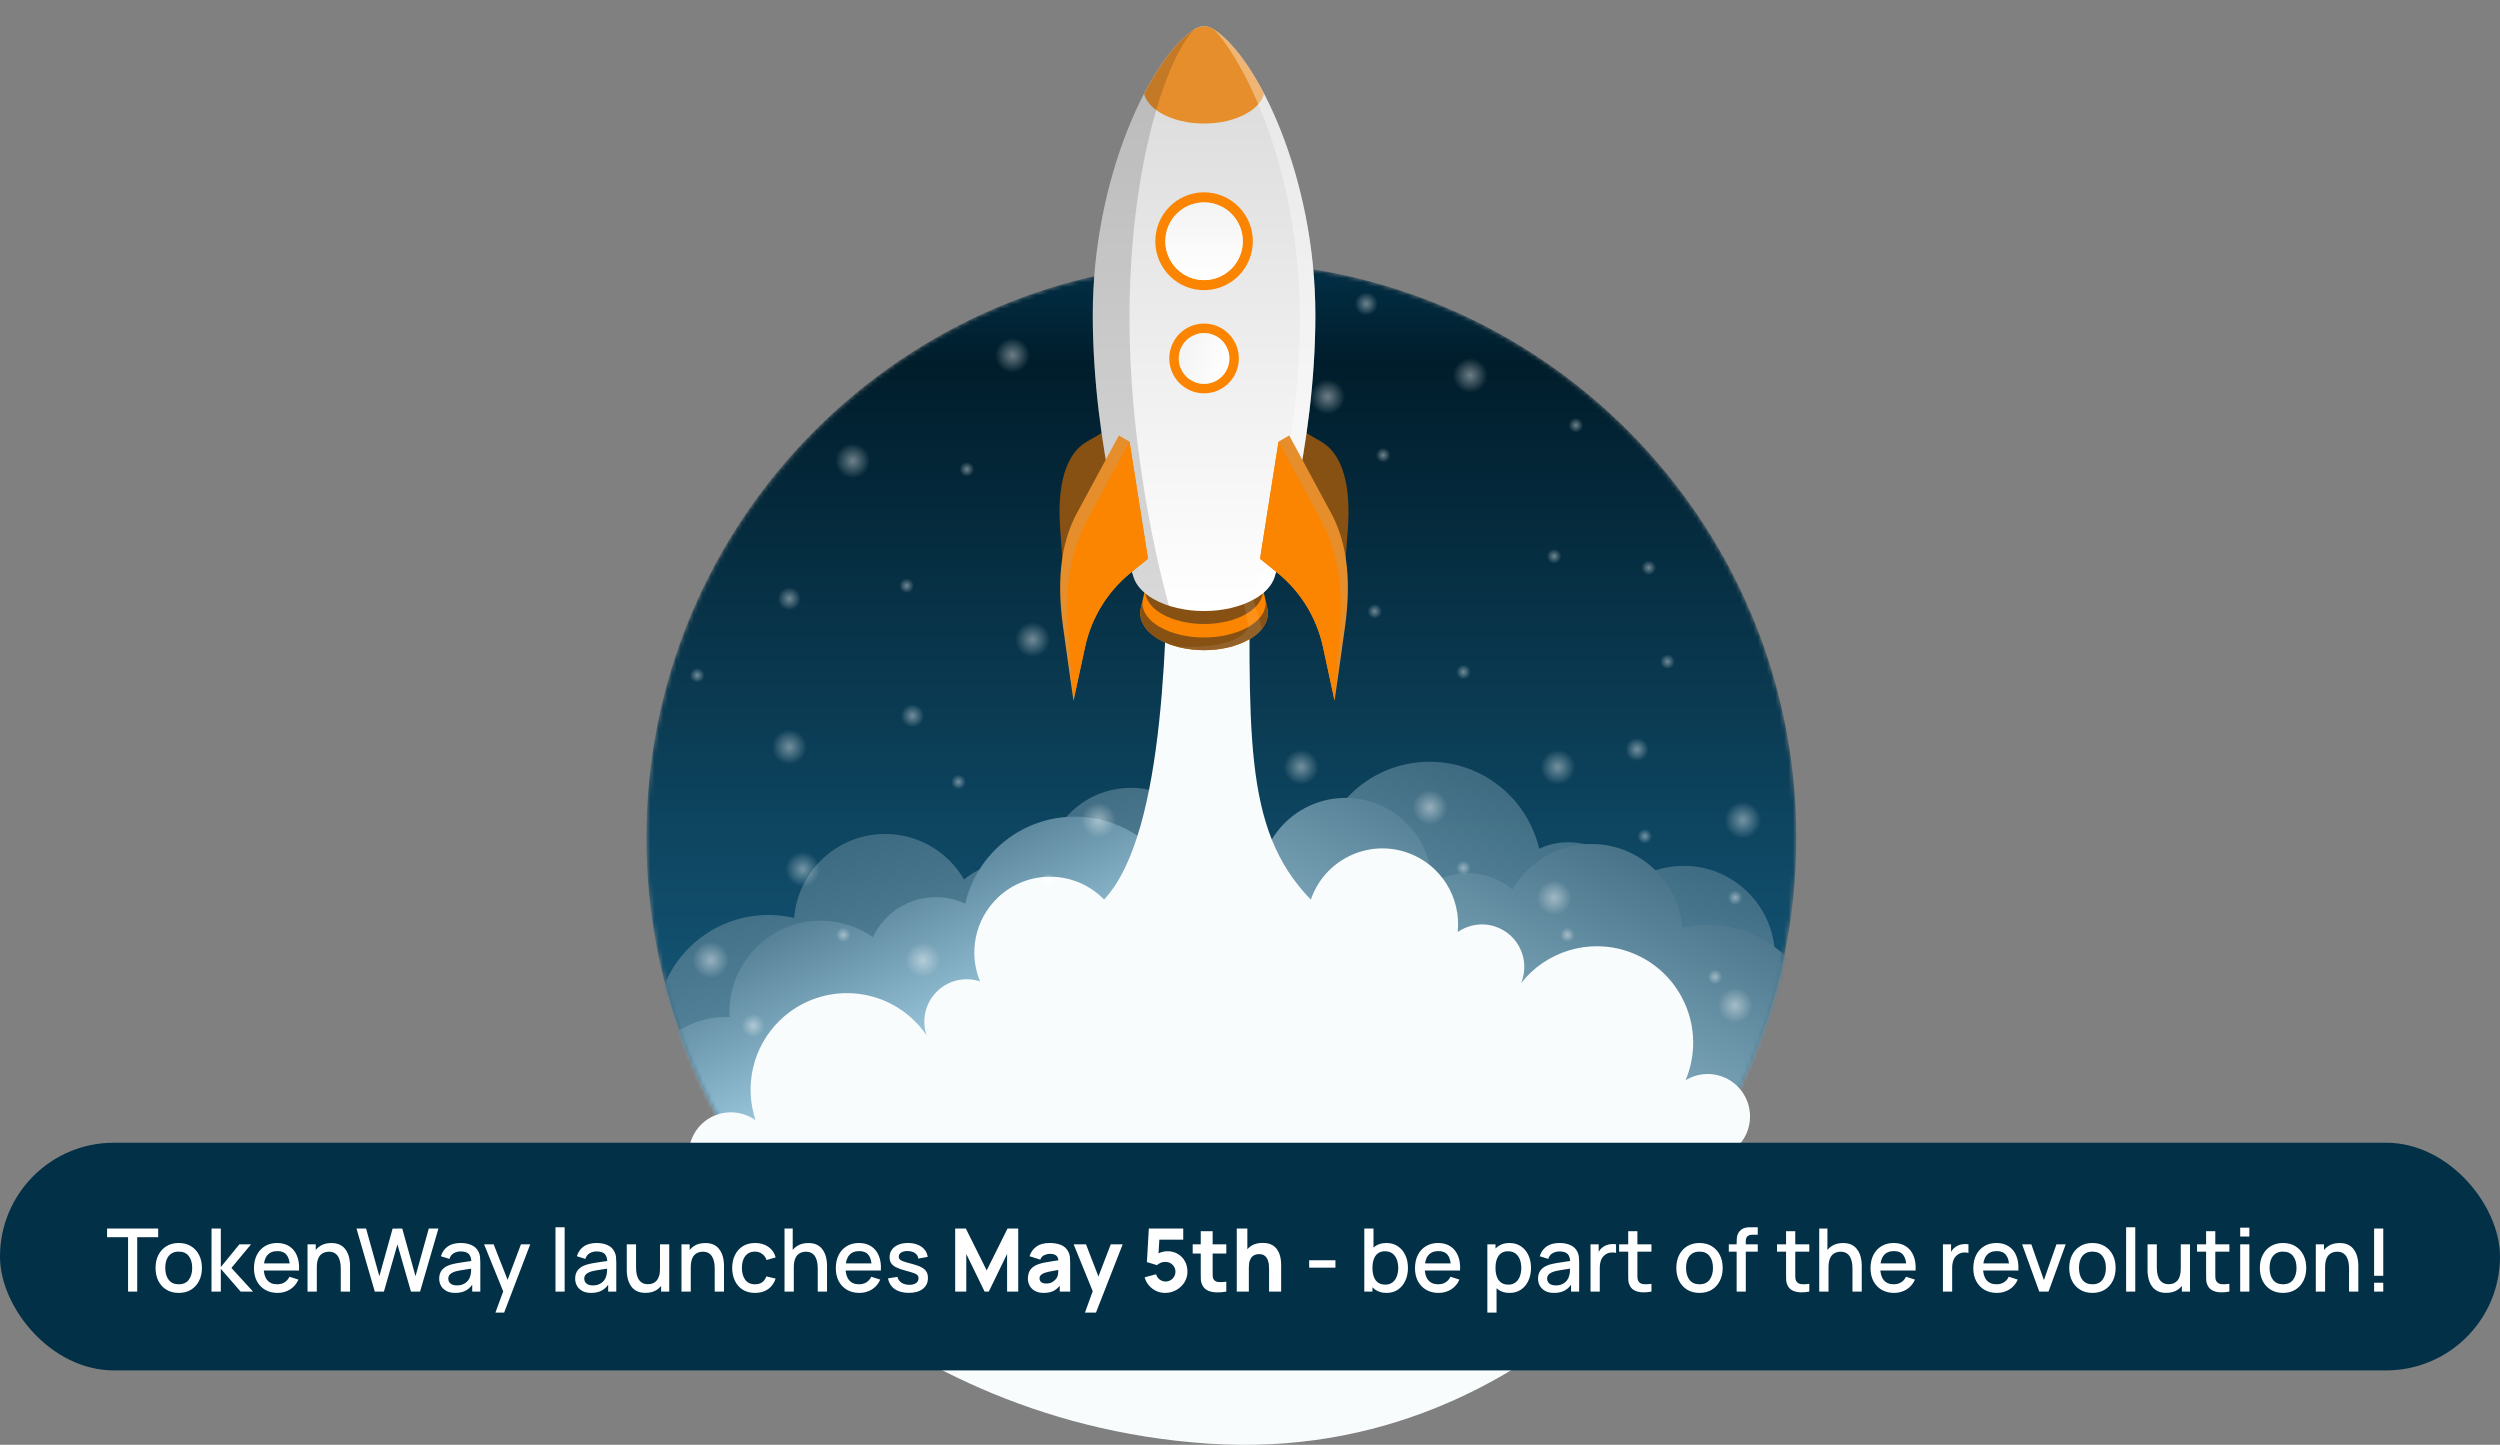 <svg width="571" height="330" viewBox="0 0 571 330" fill="none" xmlns="http://www.w3.org/2000/svg">
<rect x="0" y="0" width="571" height="330" fill="#808080" stroke="none"/>
<g clip-path="url(#clip0_51536_4)">
<mask id="mask0_51536_4" style="mask-type:luminance" maskUnits="userSpaceOnUse" x="147" y="59" width="264" height="264">
<path d="M278.958 322.85C351.485 322.85 410.28 263.976 410.28 191.352C410.28 118.728 351.485 59.854 278.958 59.854C206.43 59.854 147.635 118.728 147.635 191.352C147.635 263.976 206.43 322.85 278.958 322.85Z" fill="white"/>
</mask>
<g mask="url(#mask0_51536_4)">
<path d="M278.958 322.85C351.485 322.85 410.28 263.976 410.28 191.352C410.28 118.728 351.485 59.854 278.958 59.854C206.43 59.854 147.635 118.728 147.635 191.352C147.635 263.976 206.43 322.85 278.958 322.85Z" fill="url(#paint0_linear_51536_4)"/>
</g>
<mask id="mask1_51536_4" style="mask-type:luminance" maskUnits="userSpaceOnUse" x="147" y="59" width="264" height="264">
<path d="M278.958 322.85C351.485 322.85 410.28 263.976 410.28 191.352C410.28 118.728 351.485 59.854 278.958 59.854C206.43 59.854 147.635 118.728 147.635 191.352C147.635 263.976 206.43 322.85 278.958 322.85Z" fill="white"/>
</mask>
<g mask="url(#mask1_51536_4)">
<path opacity="0.79" d="M175.515 208.983C177.538 208.983 179.504 209.217 181.39 209.659C182.243 198.922 191.214 190.474 202.158 190.474C209.857 190.474 216.581 194.656 220.187 200.875C222.946 198.551 226.506 197.148 230.396 197.148C233.393 197.148 236.193 197.979 238.585 199.425C238.723 188.643 247.496 179.944 258.296 179.944C269.184 179.944 278.01 188.782 278.01 199.685C278.01 210.588 269.184 219.426 258.296 219.426C253.696 219.426 249.466 217.85 246.113 215.206C245.055 222.951 238.423 228.919 230.396 228.919C225.822 228.919 221.701 226.98 218.805 223.878C215.004 228.929 208.962 232.197 202.158 232.197C201.798 232.197 201.441 232.188 201.086 232.17C201.167 233.007 201.21 233.854 201.21 234.711C201.21 248.921 189.706 260.441 175.515 260.441C161.324 260.441 149.82 248.921 149.82 234.711C149.82 220.503 161.324 208.983 175.515 208.983Z" fill="url(#paint1_linear_51536_4)"/>
</g>
<mask id="mask2_51536_4" style="mask-type:luminance" maskUnits="userSpaceOnUse" x="147" y="59" width="264" height="264">
<path d="M278.958 322.85C351.485 322.85 410.28 263.976 410.28 191.352C410.28 118.728 351.485 59.854 278.958 59.854C206.43 59.854 147.635 118.728 147.635 191.352C147.635 263.976 206.43 322.85 278.958 322.85Z" fill="white"/>
</mask>
<g mask="url(#mask2_51536_4)">
<path opacity="0.79" d="M326.518 173.981C338.697 173.981 348.898 182.467 351.545 193.855C353.585 192.897 355.862 192.362 358.264 192.362C364.621 192.362 370.105 196.107 372.635 201.514C376.016 199.146 380.127 197.755 384.566 197.755C396.072 197.755 405.401 207.097 405.401 218.618C405.401 219.002 405.39 219.383 405.369 219.761C405.673 219.747 405.977 219.74 406.285 219.74C417.174 219.74 426 228.578 426 239.481C426 250.384 417.174 259.222 406.285 259.222C395.397 259.222 386.571 250.384 386.571 239.481C386.571 239.448 386.573 239.416 386.573 239.383C385.912 239.446 385.244 239.481 384.566 239.481C374.557 239.481 366.197 232.412 364.191 222.988C362.359 223.727 360.36 224.134 358.264 224.134C352.874 224.134 348.112 221.442 345.245 217.327C340.558 222.32 333.903 225.44 326.52 225.44C312.328 225.44 300.824 213.92 300.824 199.71C300.821 185.5 312.327 173.981 326.518 173.981Z" fill="url(#paint2_linear_51536_4)"/>
</g>
<mask id="mask3_51536_4" style="mask-type:luminance" maskUnits="userSpaceOnUse" x="147" y="59" width="264" height="264">
<path d="M278.958 322.85C351.485 322.85 410.28 263.976 410.28 191.352C410.28 118.728 351.485 59.854 278.958 59.854C206.43 59.854 147.635 118.728 147.635 191.352C147.635 263.976 206.43 322.85 278.958 322.85Z" fill="white"/>
</mask>
<g mask="url(#mask3_51536_4)">
<path d="M390.11 211.277C388.087 211.277 386.121 211.511 384.235 211.953C383.381 201.216 374.411 192.767 363.467 192.767C355.768 192.767 349.044 196.949 345.438 203.169C342.679 200.845 339.119 199.442 335.229 199.442C332.232 199.442 329.432 200.273 327.04 201.719C326.901 190.937 318.129 182.238 307.329 182.238C296.441 182.238 287.615 191.076 287.615 201.979C287.615 212.882 296.441 221.72 307.329 221.72C311.929 221.72 316.159 220.144 319.512 217.5C320.569 225.245 327.202 231.214 335.229 231.214C339.803 231.214 343.924 229.276 346.819 226.174C350.621 231.225 356.663 234.493 363.467 234.493C363.827 234.493 364.184 234.484 364.539 234.466C364.458 235.302 364.414 236.15 364.414 237.006C364.414 251.217 375.918 262.736 390.11 262.736C404.301 262.736 415.805 251.217 415.805 237.006C415.805 222.796 404.301 211.277 390.11 211.277Z" fill="url(#paint3_linear_51536_4)"/>
</g>
<mask id="mask4_51536_4" style="mask-type:luminance" maskUnits="userSpaceOnUse" x="147" y="59" width="264" height="264">
<path d="M278.958 322.85C351.485 322.85 410.28 263.976 410.28 191.352C410.28 118.728 351.485 59.854 278.958 59.854C206.43 59.854 147.635 118.728 147.635 191.352C147.635 263.976 206.43 322.85 278.958 322.85Z" fill="white"/>
</mask>
<g mask="url(#mask4_51536_4)">
<path d="M245.482 186.524C233.303 186.524 223.102 195.011 220.455 206.399C218.415 205.441 216.138 204.906 213.736 204.906C207.379 204.906 201.895 208.651 199.365 214.057C195.984 211.69 191.873 210.299 187.434 210.299C175.928 210.299 166.599 219.641 166.599 231.162C166.599 231.546 166.61 231.927 166.631 232.305C166.327 232.291 166.023 232.284 165.715 232.284C154.826 232.284 146 241.122 146 252.025C146 262.927 154.826 271.765 165.715 271.765C176.603 271.765 185.429 262.927 185.429 252.025C185.429 251.992 185.427 251.96 185.427 251.927C186.088 251.99 186.756 252.025 187.434 252.025C197.443 252.025 205.803 244.956 207.809 235.531C209.641 236.271 211.64 236.678 213.736 236.678C219.126 236.678 223.888 233.986 226.755 229.871C231.442 234.864 238.097 237.984 245.48 237.984C259.672 237.984 271.176 226.464 271.176 212.254C271.179 198.044 259.675 186.524 245.482 186.524Z" fill="url(#paint4_linear_51536_4)"/>
</g>
<path d="M394.279 263.705C396.505 262.614 398.316 260.673 399.185 258.141C400.921 253.076 398.226 247.561 393.168 245.823C390.337 244.851 387.363 245.268 384.992 246.712C385.184 246.252 385.364 245.783 385.528 245.305C389.472 233.797 383.351 221.267 371.859 217.32C362.763 214.195 353.027 217.383 347.408 224.555C347.486 224.367 347.561 224.176 347.628 223.981C349.364 218.916 346.67 213.401 341.611 211.663C338.579 210.62 335.384 211.174 332.938 212.876C333.761 205.035 329.118 197.38 321.355 194.713C312.327 191.612 302.497 196.426 299.4 205.466C283.485 189.199 285.425 166.661 285.493 120.206L266.935 119.005C266.33 141.146 266.663 190.281 252.074 205.553L252.261 205.535C245.635 198.655 234.695 198.455 227.824 205.09C222.566 210.168 221.215 217.778 223.843 224.154C220.538 223.061 216.754 223.792 214.076 226.38C211.29 229.068 210.464 233.025 211.625 236.467C210.935 235.456 210.154 234.487 209.275 233.575C200.841 224.816 186.913 224.564 178.168 233.009C171.857 239.102 169.968 248.061 172.574 255.867C168.85 253.191 163.635 253.471 160.216 256.771C158.291 258.63 157.301 261.229 157.256 263.71C157.256 263.71 197.04 324.412 275.955 329.722C354.866 335.029 394.279 263.705 394.279 263.705Z" fill="#F9FCFD"/>
<path d="M162.311 224.125C164.995 224.125 167.171 221.946 167.171 219.258C167.171 216.57 164.995 214.391 162.311 214.391C159.626 214.391 157.45 216.57 157.45 219.258C157.45 221.946 159.626 224.125 162.311 224.125Z" fill="url(#paint5_radial_51536_4)"/>
<path d="M297.172 179.807C299.708 179.807 301.764 177.748 301.764 175.209C301.764 172.669 299.708 170.61 297.172 170.61C294.636 170.61 292.58 172.669 292.58 175.209C292.58 177.748 294.636 179.807 297.172 179.807Z" fill="url(#paint6_radial_51536_4)"/>
<path d="M231.241 85.742C233.777 85.742 235.833 83.684 235.833 81.144C235.833 78.604 233.777 76.546 231.241 76.546C228.704 76.546 226.648 78.604 226.648 81.144C226.648 83.684 228.704 85.742 231.241 85.742Z" fill="url(#paint7_radial_51536_4)"/>
<path d="M354.96 209.625C357.496 209.625 359.552 207.566 359.552 205.026C359.552 202.487 357.496 200.428 354.96 200.428C352.423 200.428 350.367 202.487 350.367 205.026C350.367 207.566 352.423 209.625 354.96 209.625Z" fill="url(#paint8_radial_51536_4)"/>
<path d="M250.93 191.907C253.466 191.907 255.522 189.848 255.522 187.309C255.522 184.769 253.466 182.71 250.93 182.71C248.394 182.71 246.338 184.769 246.338 187.309C246.338 189.848 248.394 191.907 250.93 191.907Z" fill="url(#paint9_radial_51536_4)"/>
<path d="M312.06 72.459C313.746 72.459 315.113 71.091 315.113 69.403C315.113 67.714 313.746 66.346 312.06 66.346C310.374 66.346 309.008 67.714 309.008 69.403C309.008 71.091 310.374 72.459 312.06 72.459Z" fill="url(#paint10_radial_51536_4)"/>
<path d="M207.08 131.853C206.015 131.853 205.153 132.717 205.153 133.783C205.153 134.849 206.015 135.712 207.08 135.712C208.144 135.712 209.007 134.849 209.007 133.783C209.008 132.717 208.146 131.853 207.08 131.853Z" fill="url(#paint11_radial_51536_4)"/>
<path d="M253.995 79.213C252.931 79.213 252.068 80.076 252.068 81.142C252.068 82.208 252.931 83.072 253.995 83.072C255.059 83.072 255.922 82.208 255.922 81.142C255.924 80.078 255.061 79.213 253.995 79.213Z" fill="url(#paint12_radial_51536_4)"/>
<path d="M376.57 127.751C375.506 127.751 374.643 128.614 374.643 129.68C374.643 130.746 375.506 131.61 376.57 131.61C377.635 131.61 378.497 130.746 378.497 129.68C378.497 128.614 377.635 127.751 376.57 127.751Z" fill="url(#paint13_radial_51536_4)"/>
<path d="M159.256 152.321C158.192 152.321 157.329 153.185 157.329 154.25C157.329 155.316 158.192 156.18 159.256 156.18C160.321 156.18 161.183 155.316 161.183 154.25C161.185 153.186 160.321 152.321 159.256 152.321Z" fill="url(#paint14_radial_51536_4)"/>
<path d="M315.914 102.019C314.85 102.019 313.987 102.883 313.987 103.949C313.987 105.014 314.85 105.878 315.914 105.878C316.978 105.878 317.841 105.014 317.841 103.949C317.843 102.883 316.978 102.019 315.914 102.019Z" fill="url(#paint15_radial_51536_4)"/>
<path d="M334.251 155.419C335.315 155.419 336.178 154.555 336.178 153.489C336.178 152.424 335.315 151.56 334.251 151.56C333.187 151.56 332.324 152.424 332.324 153.489C332.324 154.555 333.187 155.419 334.251 155.419Z" fill="url(#paint16_radial_51536_4)"/>
<path d="M391.714 225.049C392.778 225.049 393.641 224.185 393.641 223.119C393.641 222.053 392.778 221.19 391.714 221.19C390.65 221.19 389.787 222.053 389.787 223.119C389.787 224.185 390.65 225.049 391.714 225.049Z" fill="url(#paint17_radial_51536_4)"/>
<path d="M354.96 125.129C353.895 125.129 353.033 125.992 353.033 127.058C353.033 128.124 353.895 128.988 354.96 128.988C356.024 128.988 356.886 128.124 356.886 127.058C356.886 125.992 356.024 125.129 354.96 125.129Z" fill="url(#paint18_radial_51536_4)"/>
<path d="M380.855 153.053C381.919 153.053 382.782 152.189 382.782 151.123C382.782 150.058 381.919 149.194 380.855 149.194C379.791 149.194 378.928 150.058 378.928 151.123C378.928 152.189 379.791 153.053 380.855 153.053Z" fill="url(#paint19_radial_51536_4)"/>
<path d="M395.851 191.648C398.244 192.867 401.171 191.913 402.388 189.516C403.606 187.12 402.653 184.189 400.26 182.97C397.866 181.751 394.94 182.705 393.722 185.102C392.505 187.498 393.459 190.429 395.851 191.648Z" fill="url(#paint20_radial_51536_4)"/>
<path d="M355.788 179.807C358.324 179.807 360.38 177.748 360.38 175.209C360.38 172.669 358.324 170.61 355.788 170.61C353.252 170.61 351.196 172.669 351.196 175.209C351.196 177.748 353.252 179.807 355.788 179.807Z" fill="url(#paint21_radial_51536_4)"/>
<path d="M210.784 223.857C213.32 223.857 215.376 221.798 215.376 219.258C215.376 216.719 213.32 214.66 210.784 214.66C208.248 214.66 206.192 216.719 206.192 219.258C206.192 221.798 208.248 223.857 210.784 223.857Z" fill="url(#paint22_radial_51536_4)"/>
<path d="M207.027 166.203C208.529 166.967 210.368 166.369 211.132 164.865C211.895 163.361 211.297 161.52 209.795 160.755C208.293 159.99 206.455 160.589 205.691 162.093C204.926 163.597 205.524 165.436 207.027 166.203Z" fill="url(#paint23_radial_51536_4)"/>
<path d="M357.124 215.244C358.073 215.727 359.233 215.349 359.716 214.398C360.198 213.448 359.82 212.287 358.871 211.803C357.922 211.32 356.762 211.699 356.28 212.649C355.799 213.599 356.177 214.761 357.124 215.244Z" fill="url(#paint24_radial_51536_4)"/>
<path d="M183.335 203.149C185.871 203.149 187.927 201.09 187.927 198.551C187.927 196.011 185.871 193.952 183.335 193.952C180.798 193.952 178.742 196.011 178.742 198.551C178.742 201.09 180.798 203.149 183.335 203.149Z" fill="url(#paint25_radial_51536_4)"/>
<path d="M396.307 234.247C398.843 234.247 400.899 232.189 400.899 229.649C400.899 227.109 398.843 225.051 396.307 225.051C393.77 225.051 391.714 227.109 391.714 229.649C391.714 232.189 393.77 234.247 396.307 234.247Z" fill="url(#paint26_radial_51536_4)"/>
<path d="M178.198 174.709C180.459 175.861 183.225 174.96 184.374 172.695C185.525 170.432 184.624 167.662 182.362 166.511C180.102 165.359 177.336 166.261 176.187 168.525C175.038 170.789 175.938 173.557 178.198 174.709Z" fill="url(#paint27_radial_51536_4)"/>
<path d="M178.897 139.478C180.399 140.242 182.238 139.644 183.001 138.14C183.765 136.636 183.167 134.794 181.665 134.03C180.163 133.265 178.325 133.864 177.561 135.368C176.796 136.872 177.395 138.713 178.897 139.478Z" fill="url(#paint28_radial_51536_4)"/>
<path d="M191.738 215.244C192.687 215.727 193.847 215.349 194.329 214.398C194.812 213.448 194.434 212.287 193.485 211.803C192.535 211.32 191.376 211.699 190.893 212.649C190.41 213.599 190.789 214.761 191.738 215.244Z" fill="url(#paint29_radial_51536_4)"/>
<path d="M359.053 98.842C360.002 99.325 361.162 98.946 361.644 97.996C362.127 97.046 361.749 95.884 360.8 95.401C359.851 94.918 358.691 95.296 358.208 96.247C357.726 97.197 358.104 98.358 359.053 98.842Z" fill="url(#paint30_radial_51536_4)"/>
<path d="M395.433 206.747C396.382 207.23 397.542 206.851 398.025 205.901C398.507 204.951 398.129 203.789 397.18 203.306C396.231 202.823 395.071 203.201 394.589 204.152C394.106 205.102 394.484 206.264 395.433 206.747Z" fill="url(#paint31_radial_51536_4)"/>
<path d="M375.668 192.941C376.732 192.941 377.595 192.077 377.595 191.011C377.595 189.945 376.732 189.082 375.668 189.082C374.604 189.082 373.741 189.945 373.741 191.011C373.741 192.077 374.604 192.941 375.668 192.941Z" fill="url(#paint32_radial_51536_4)"/>
<path d="M373.896 168.107C372.201 168.107 370.827 169.483 370.827 171.18C370.827 172.877 372.201 174.253 373.896 174.253C375.591 174.253 376.965 172.877 376.965 171.18C376.965 169.483 375.591 168.107 373.896 168.107Z" fill="url(#paint33_radial_51536_4)"/>
<path d="M313.987 141.569C315.051 141.569 315.914 140.706 315.914 139.64C315.914 138.574 315.051 137.71 313.987 137.71C312.923 137.71 312.06 138.574 312.06 139.64C312.06 140.706 312.923 141.569 313.987 141.569Z" fill="url(#paint34_radial_51536_4)"/>
<path d="M334.251 196.315C333.187 196.315 332.324 197.178 332.324 198.244C332.324 199.31 333.187 200.174 334.251 200.174C335.315 200.174 336.178 199.31 336.178 198.244C336.178 197.178 335.315 196.315 334.251 196.315Z" fill="url(#paint35_radial_51536_4)"/>
<path d="M220.84 109.121C221.905 109.121 222.767 108.257 222.767 107.191C222.767 106.125 221.905 105.261 220.84 105.261C219.776 105.261 218.913 106.125 218.913 107.191C218.913 108.257 219.776 109.121 220.84 109.121Z" fill="url(#paint36_radial_51536_4)"/>
<path d="M303.225 95.246C305.761 95.246 307.817 93.187 307.817 90.647C307.817 88.108 305.761 86.049 303.225 86.049C300.689 86.049 298.632 88.108 298.632 90.647C298.632 93.187 300.689 95.246 303.225 95.246Z" fill="url(#paint37_radial_51536_4)"/>
<path d="M339.227 82.686C337.541 80.789 334.638 80.619 332.742 82.307C330.847 83.995 330.678 86.902 332.363 88.801C334.049 90.698 336.952 90.867 338.849 89.18C340.743 87.49 340.912 84.583 339.227 82.686Z" fill="url(#paint38_radial_51536_4)"/>
<path d="M239.31 203.1C240.375 203.1 241.237 202.237 241.237 201.171C241.237 200.105 240.375 199.241 239.31 199.241C238.246 199.241 237.384 200.105 237.384 201.171C237.384 202.237 238.246 203.1 239.31 203.1Z" fill="url(#paint39_radial_51536_4)"/>
<path d="M218.913 176.669C217.849 176.669 216.986 177.533 216.986 178.599C216.986 179.665 217.849 180.528 218.913 180.528C219.978 180.528 220.84 179.665 220.84 178.599C220.84 177.533 219.978 176.669 218.913 176.669Z" fill="url(#paint40_radial_51536_4)"/>
<path d="M239.265 143.018C237.58 141.12 234.677 140.951 232.78 142.639C230.886 144.327 230.717 147.234 232.402 149.133C234.088 151.03 236.991 151.199 238.887 149.511C240.782 147.822 240.951 144.915 239.265 143.018Z" fill="url(#paint41_radial_51536_4)"/>
<path d="M326.608 189.008C329.144 189.008 331.2 186.949 331.2 184.409C331.2 181.869 329.144 179.811 326.608 179.811C324.072 179.811 322.015 181.869 322.015 184.409C322.015 186.949 324.072 189.008 326.608 189.008Z" fill="url(#paint42_radial_51536_4)"/>
<path d="M174.845 233.099C174.211 231.535 172.43 230.781 170.869 231.418C169.307 232.053 168.555 233.836 169.19 235.4C169.824 236.963 171.605 237.717 173.167 237.08C174.728 236.446 175.479 234.662 174.845 233.099Z" fill="url(#paint43_radial_51536_4)"/>
<path d="M199.012 103.521C198.057 101.168 195.377 100.036 193.027 100.991C190.677 101.947 189.546 104.63 190.5 106.984C191.455 109.337 194.135 110.47 196.485 109.514C198.835 108.556 199.966 105.875 199.012 103.521Z" fill="url(#paint44_radial_51536_4)"/>
</g>
<g clip-path="url(#clip1_51536_4)">
<path d="M289.587 124.798L292.016 95.227L301.806 100.901C306.51 103.627 308.616 110.604 307.844 120.907L306.6 137.472L303.961 128.298C302.524 123.303 298.856 121.58 293.572 123.417L289.587 124.798Z" fill="#875113"/>
<path d="M260.413 124.798L257.984 95.227L248.194 100.901C243.49 103.627 241.384 110.604 242.156 120.907L243.4 137.472L246.039 128.298C247.476 123.303 251.144 121.58 256.428 123.417L260.413 124.798Z" fill="#875113"/>
<path d="M289.485 139.106H289.497L287.66 130.958H262.364L260.527 139.106H260.539C260.06 141.573 261.443 144.137 264.704 146.028C270.395 149.325 279.623 149.325 285.32 146.028C288.581 144.137 289.964 141.567 289.485 139.106Z" fill="#FB8500"/>
<path d="M275.009 139.346C282.055 139.346 287.767 136.037 287.767 131.955C287.767 127.873 282.055 124.564 275.009 124.564C267.963 124.564 262.251 127.873 262.251 131.955C262.251 136.037 267.963 139.346 275.009 139.346Z" fill="#E58E2B"/>
<path d="M260.533 139.106C260.054 141.573 261.437 144.137 264.698 146.028C270.389 149.325 279.617 149.325 285.314 146.028C288.581 144.137 289.964 141.573 289.479 139.106L288.964 136.776C289.473 139.01 288.21 141.405 285.17 143.164C279.557 146.419 270.455 146.419 264.836 143.164C261.808 141.411 260.545 139.022 261.036 136.8L260.533 139.106Z" fill="#875113"/>
<path d="M261.682 133.978C261.179 136.17 262.4 138.499 265.35 140.204C270.688 143.297 279.336 143.297 284.668 140.204C287.6 138.505 288.827 136.194 288.342 134.008L287.654 130.952C288.174 133.162 286.965 135.479 284.033 137.178C279.048 140.066 270.97 140.066 265.985 137.178C263.053 135.479 261.844 133.162 262.364 130.952L261.682 133.978Z" fill="#875113"/>
<path opacity="0.1" d="M284.458 130.958H282.543C283.177 133.708 284.853 141.075 285.068 142.756C285.338 144.828 280.76 148.322 268.72 147.668C274.141 149.169 280.826 148.628 285.314 146.028C286.576 145.296 287.552 144.461 288.258 143.573L284.458 130.958Z" fill="white"/>
<path d="M275.009 139.346C282.055 139.346 287.767 136.037 287.767 131.955C287.767 127.873 282.055 124.564 275.009 124.564C267.963 124.564 262.251 127.873 262.251 131.955C262.251 136.037 267.963 139.346 275.009 139.346Z" fill="#E58E2B"/>
<path d="M300.43 71.931C300.43 40.344 287.127 13.049 277.241 6.726C277.157 6.666 277.068 6.606 276.978 6.552C276.96 6.54 276.948 6.528 276.93 6.522H276.924C276.355 6.192 275.709 6 275.009 6C274.315 6 273.663 6.192 273.1 6.516H273.094C273.076 6.528 273.064 6.54 273.046 6.546C272.956 6.6 272.867 6.66 272.783 6.721C262.891 13.043 249.588 40.344 249.588 71.931C249.588 102.324 258.08 129.265 258.887 131.769C258.905 131.835 258.929 131.895 258.947 131.961C259.564 133.726 261.054 135.413 263.418 136.782C269.815 140.487 280.191 140.487 286.588 136.782C289.036 135.365 290.544 133.606 291.119 131.769C291.938 129.259 300.43 102.318 300.43 71.931Z" fill="url(#paint45_linear_51536_4)"/>
<path d="M284.47 14.316C282.017 10.791 279.533 8.185 277.235 6.721C277.151 6.66 277.062 6.606 276.972 6.546C276.954 6.54 276.936 6.528 276.924 6.516H276.918C276.355 6.192 275.703 6 275.009 6C274.309 6 273.657 6.192 273.094 6.516H273.088C273.076 6.528 273.058 6.54 273.04 6.546C272.95 6.606 272.867 6.66 272.777 6.721C270.479 8.192 267.995 10.791 265.536 14.322C264.1 16.381 262.676 18.759 261.299 21.407C261.73 23.04 263.029 24.607 265.201 25.862C270.617 29.002 279.395 29.002 284.811 25.862C286.977 24.607 288.282 23.04 288.713 21.407C287.336 18.753 285.906 16.375 284.47 14.316Z" fill="#E58E2B"/>
<path opacity="0.15" d="M249.588 71.931C249.588 102.324 258.08 129.265 258.887 131.769C258.905 131.835 258.929 131.895 258.947 131.961C259.564 133.726 261.054 135.413 263.418 136.782C264.501 137.412 265.71 137.923 266.984 138.337C262.843 123.393 257.978 98.019 257.978 72.7C257.978 37.702 266.565 12.905 272.777 6.726C262.891 13.043 249.588 40.344 249.588 71.931Z" fill="black"/>
<path opacity="0.35" d="M300.43 71.931C300.43 102.324 291.938 129.265 291.131 131.769C291.113 131.835 291.089 131.895 291.071 131.961C290.454 133.726 288.964 135.413 286.6 136.782C291.4 119.172 296.881 98.025 296.881 72.706C296.881 37.708 283.453 12.911 277.241 6.733C287.127 13.043 300.43 40.344 300.43 71.931Z" fill="white"/>
<path d="M303.643 116.47L294.452 99.454L292.022 100.865L287.797 127.62L291.789 130.856C297.073 135.143 300.735 141.111 302.177 147.776L304.816 160.012C304.816 160.012 305.977 152.237 307.246 142.822C308.377 134.374 308.347 124.642 303.643 116.47Z" fill="#E58E2B"/>
<path d="M287.791 127.614L292.016 100.859L301.208 117.875C305.912 126.047 306.821 135.467 306.049 144.87L304.804 159.994L302.165 147.758C300.729 141.093 297.061 135.125 291.777 130.838L287.791 127.614Z" fill="#FB8500"/>
<path d="M246.357 116.47L255.548 99.454L257.978 100.865L262.203 127.62L258.211 130.856C252.927 135.143 249.265 141.111 247.823 147.776L245.184 160.012C245.184 160.012 244.023 152.237 242.754 142.822C241.623 134.374 241.659 124.642 246.357 116.47Z" fill="#E58E2B"/>
<path d="M262.209 127.614L257.984 100.859L248.792 117.875C244.089 126.047 243.179 135.467 243.951 144.87L245.196 159.994L247.835 147.758C249.271 141.093 252.939 135.125 258.223 130.838L262.209 127.614Z" fill="#FB8500"/>
<path d="M286.109 56.018C286.617 49.868 282.059 44.47 275.929 43.961C269.8 43.452 264.419 48.025 263.912 54.175C263.404 60.325 267.962 65.723 274.092 66.232C280.221 66.741 285.602 62.168 286.109 56.018Z" fill="#FB8500"/>
<path d="M275.009 63.976C279.897 63.976 283.86 60 283.86 55.096C283.86 50.191 279.897 46.216 275.009 46.216C270.121 46.216 266.158 50.191 266.158 55.096C266.158 60 270.121 63.976 275.009 63.976Z" fill="url(#paint46_linear_51536_4)"/>
<path opacity="0.7" d="M275.009 63.976C279.897 63.976 283.86 60 283.86 55.096C283.86 50.191 279.897 46.216 275.009 46.216C270.121 46.216 266.158 50.191 266.158 55.096C266.158 60 270.121 63.976 275.009 63.976Z" fill="white"/>
<path d="M282.95 81.868C282.95 86.269 279.395 89.836 275.009 89.836C270.623 89.836 267.068 86.269 267.068 81.868C267.068 77.467 270.623 73.901 275.009 73.901C279.395 73.901 282.95 77.467 282.95 81.868Z" fill="#FB8500"/>
<path d="M280.628 83.205C281.36 80.091 279.438 76.97 276.335 76.234C273.231 75.499 270.12 77.428 269.388 80.542C268.655 83.656 270.577 86.777 273.68 87.512C276.784 88.247 279.895 86.319 280.628 83.205Z" fill="url(#paint47_linear_51536_4)"/>
<path opacity="0.7" d="M280.628 83.205C281.36 80.091 279.438 76.97 276.335 76.234C273.231 75.499 270.12 77.428 269.388 80.542C268.655 83.656 270.577 86.777 273.68 87.512C276.784 88.247 279.895 86.319 280.628 83.205Z" fill="white"/>
</g>
<rect y="261" width="571" height="52" rx="26" fill="#023047"/>
<path d="M29.25 295V282.57H24.46V280.6H36.13V282.57H31.34V295H29.25ZM40.819 295.3C39.739 295.3 38.802 295.057 38.008 294.57C37.215 294.083 36.602 293.413 36.169 292.56C35.742 291.7 35.529 290.71 35.529 289.59C35.529 288.463 35.748 287.473 36.188 286.62C36.629 285.76 37.245 285.093 38.038 284.62C38.832 284.14 39.758 283.9 40.819 283.9C41.898 283.9 42.835 284.143 43.629 284.63C44.422 285.117 45.035 285.787 45.468 286.64C45.902 287.493 46.118 288.477 46.118 289.59C46.118 290.717 45.898 291.71 45.459 292.57C45.025 293.423 44.412 294.093 43.618 294.58C42.825 295.06 41.892 295.3 40.819 295.3ZM40.819 293.33C41.852 293.33 42.622 292.983 43.129 292.29C43.642 291.59 43.898 290.69 43.898 289.59C43.898 288.463 43.639 287.563 43.118 286.89C42.605 286.21 41.839 285.87 40.819 285.87C40.118 285.87 39.542 286.03 39.089 286.35C38.635 286.663 38.298 287.1 38.078 287.66C37.858 288.213 37.748 288.857 37.748 289.59C37.748 290.723 38.008 291.63 38.529 292.31C39.048 292.99 39.812 293.33 40.819 293.33ZM48.306 295L48.316 280.6H50.436V289.4L54.676 284.2H57.336L52.856 289.6L57.796 295H54.956L50.436 289.8V295H48.306ZM63.399 295.3C62.326 295.3 61.382 295.067 60.569 294.6C59.762 294.127 59.132 293.47 58.679 292.63C58.232 291.783 58.009 290.803 58.009 289.69C58.009 288.51 58.229 287.487 58.669 286.62C59.116 285.753 59.736 285.083 60.529 284.61C61.322 284.137 62.246 283.9 63.299 283.9C64.399 283.9 65.336 284.157 66.109 284.67C66.882 285.177 67.459 285.9 67.839 286.84C68.226 287.78 68.379 288.897 68.299 290.19H66.209V289.43C66.196 288.177 65.956 287.25 65.489 286.65C65.029 286.05 64.326 285.75 63.379 285.75C62.332 285.75 61.546 286.08 61.019 286.74C60.492 287.4 60.229 288.353 60.229 289.6C60.229 290.787 60.492 291.707 61.019 292.36C61.546 293.007 62.306 293.33 63.299 293.33C63.952 293.33 64.516 293.183 64.989 292.89C65.469 292.59 65.842 292.163 66.109 291.61L68.159 292.26C67.739 293.227 67.102 293.977 66.249 294.51C65.396 295.037 64.446 295.3 63.399 295.3ZM59.549 290.19V288.56H67.259V290.19H59.549ZM77.83 295V289.69C77.83 289.27 77.793 288.84 77.72 288.4C77.653 287.953 77.52 287.54 77.32 287.16C77.126 286.78 76.85 286.473 76.49 286.24C76.136 286.007 75.673 285.89 75.1 285.89C74.726 285.89 74.373 285.953 74.04 286.08C73.706 286.2 73.413 286.397 73.16 286.67C72.913 286.943 72.716 287.303 72.57 287.75C72.43 288.197 72.36 288.74 72.36 289.38L71.06 288.89C71.06 287.91 71.243 287.047 71.61 286.3C71.976 285.547 72.503 284.96 73.19 284.54C73.876 284.12 74.706 283.91 75.68 283.91C76.426 283.91 77.053 284.03 77.56 284.27C78.066 284.51 78.476 284.827 78.79 285.22C79.11 285.607 79.353 286.03 79.52 286.49C79.686 286.95 79.8 287.4 79.86 287.84C79.92 288.28 79.95 288.667 79.95 289V295H77.83ZM70.24 295V284.2H72.11V287.32H72.36V295H70.24ZM85.604 295L81.424 280.6H83.614L86.644 291.49L89.674 280.61L91.874 280.6L94.904 291.49L97.934 280.6H100.134L95.944 295H93.864L90.774 284.23L87.684 295H85.604ZM103.964 295.3C103.164 295.3 102.494 295.153 101.954 294.86C101.414 294.56 101.004 294.167 100.724 293.68C100.45 293.187 100.314 292.647 100.314 292.06C100.314 291.513 100.41 291.033 100.604 290.62C100.797 290.207 101.084 289.857 101.464 289.57C101.844 289.277 102.31 289.04 102.864 288.86C103.344 288.72 103.887 288.597 104.494 288.49C105.1 288.383 105.737 288.283 106.404 288.19C107.077 288.097 107.744 288.003 108.404 287.91L107.644 288.33C107.657 287.483 107.477 286.857 107.104 286.45C106.737 286.037 106.104 285.83 105.204 285.83C104.637 285.83 104.117 285.963 103.644 286.23C103.17 286.49 102.84 286.923 102.654 287.53L100.704 286.93C100.97 286.003 101.477 285.267 102.224 284.72C102.977 284.173 103.977 283.9 105.224 283.9C106.19 283.9 107.03 284.067 107.744 284.4C108.464 284.727 108.99 285.247 109.324 285.96C109.497 286.313 109.604 286.687 109.644 287.08C109.684 287.473 109.704 287.897 109.704 288.35V295H107.854V292.53L108.214 292.85C107.767 293.677 107.197 294.293 106.504 294.7C105.817 295.1 104.97 295.3 103.964 295.3ZM104.334 293.59C104.927 293.59 105.437 293.487 105.864 293.28C106.29 293.067 106.634 292.797 106.894 292.47C107.154 292.143 107.324 291.803 107.404 291.45C107.517 291.13 107.58 290.77 107.594 290.37C107.614 289.97 107.624 289.65 107.624 289.41L108.304 289.66C107.644 289.76 107.044 289.85 106.504 289.93C105.964 290.01 105.474 290.09 105.034 290.17C104.6 290.243 104.214 290.333 103.874 290.44C103.587 290.54 103.33 290.66 103.104 290.8C102.884 290.94 102.707 291.11 102.574 291.31C102.447 291.51 102.384 291.753 102.384 292.04C102.384 292.32 102.454 292.58 102.594 292.82C102.734 293.053 102.947 293.24 103.234 293.38C103.52 293.52 103.887 293.59 104.334 293.59ZM113.155 299.8L115.245 294.11L115.275 295.79L110.565 284.2H112.745L116.265 293.15H115.625L118.985 284.2H121.105L115.145 299.8H113.155ZM126.875 295V280.3H128.965V295H126.875ZM135.018 295.3C134.218 295.3 133.548 295.153 133.008 294.86C132.468 294.56 132.058 294.167 131.778 293.68C131.505 293.187 131.368 292.647 131.368 292.06C131.368 291.513 131.465 291.033 131.658 290.62C131.852 290.207 132.138 289.857 132.518 289.57C132.898 289.277 133.365 289.04 133.918 288.86C134.398 288.72 134.942 288.597 135.548 288.49C136.155 288.383 136.792 288.283 137.458 288.19C138.132 288.097 138.798 288.003 139.458 287.91L138.698 288.33C138.712 287.483 138.532 286.857 138.158 286.45C137.792 286.037 137.158 285.83 136.258 285.83C135.692 285.83 135.172 285.963 134.698 286.23C134.225 286.49 133.895 286.923 133.708 287.53L131.758 286.93C132.025 286.003 132.532 285.267 133.278 284.72C134.032 284.173 135.032 283.9 136.278 283.9C137.245 283.9 138.085 284.067 138.798 284.4C139.518 284.727 140.045 285.247 140.378 285.96C140.552 286.313 140.658 286.687 140.698 287.08C140.738 287.473 140.758 287.897 140.758 288.35V295H138.908V292.53L139.268 292.85C138.822 293.677 138.252 294.293 137.558 294.7C136.872 295.1 136.025 295.3 135.018 295.3ZM135.388 293.59C135.982 293.59 136.492 293.487 136.918 293.28C137.345 293.067 137.688 292.797 137.948 292.47C138.208 292.143 138.378 291.803 138.458 291.45C138.572 291.13 138.635 290.77 138.648 290.37C138.668 289.97 138.678 289.65 138.678 289.41L139.358 289.66C138.698 289.76 138.098 289.85 137.558 289.93C137.018 290.01 136.528 290.09 136.088 290.17C135.655 290.243 135.268 290.333 134.928 290.44C134.642 290.54 134.385 290.66 134.158 290.8C133.938 290.94 133.762 291.11 133.628 291.31C133.502 291.51 133.438 291.753 133.438 292.04C133.438 292.32 133.508 292.58 133.648 292.82C133.788 293.053 134.002 293.24 134.288 293.38C134.575 293.52 134.942 293.59 135.388 293.59ZM147.425 295.29C146.678 295.29 146.052 295.17 145.545 294.93C145.038 294.69 144.625 294.377 144.305 293.99C143.992 293.597 143.752 293.17 143.585 292.71C143.418 292.25 143.305 291.8 143.245 291.36C143.185 290.92 143.155 290.533 143.155 290.2V284.2H145.275V289.51C145.275 289.93 145.308 290.363 145.375 290.81C145.448 291.25 145.582 291.66 145.775 292.04C145.975 292.42 146.252 292.727 146.605 292.96C146.965 293.193 147.432 293.31 148.005 293.31C148.378 293.31 148.732 293.25 149.065 293.13C149.398 293.003 149.688 292.803 149.935 292.53C150.188 292.257 150.385 291.897 150.525 291.45C150.672 291.003 150.745 290.46 150.745 289.82L152.045 290.31C152.045 291.29 151.862 292.157 151.495 292.91C151.128 293.657 150.602 294.24 149.915 294.66C149.228 295.08 148.398 295.29 147.425 295.29ZM150.995 295V291.88H150.745V284.2H152.855V295H150.995ZM163.24 295V289.69C163.24 289.27 163.203 288.84 163.13 288.4C163.063 287.953 162.93 287.54 162.73 287.16C162.536 286.78 162.26 286.473 161.9 286.24C161.546 286.007 161.083 285.89 160.51 285.89C160.136 285.89 159.783 285.953 159.45 286.08C159.116 286.2 158.823 286.397 158.57 286.67C158.323 286.943 158.126 287.303 157.98 287.75C157.84 288.197 157.77 288.74 157.77 289.38L156.47 288.89C156.47 287.91 156.653 287.047 157.02 286.3C157.386 285.547 157.913 284.96 158.6 284.54C159.286 284.12 160.116 283.91 161.09 283.91C161.836 283.91 162.463 284.03 162.97 284.27C163.476 284.51 163.886 284.827 164.2 285.22C164.52 285.607 164.763 286.03 164.93 286.49C165.096 286.95 165.21 287.4 165.27 287.84C165.33 288.28 165.36 288.667 165.36 289V295H163.24ZM155.65 295V284.2H157.52V287.32H157.77V295H155.65ZM172.448 295.3C171.341 295.3 170.401 295.053 169.628 294.56C168.854 294.067 168.261 293.39 167.848 292.53C167.441 291.67 167.234 290.693 167.228 289.6C167.234 288.487 167.448 287.503 167.868 286.65C168.288 285.79 168.888 285.117 169.668 284.63C170.448 284.143 171.384 283.9 172.478 283.9C173.658 283.9 174.664 284.193 175.498 284.78C176.338 285.367 176.891 286.17 177.158 287.19L175.078 287.79C174.871 287.183 174.531 286.713 174.058 286.38C173.591 286.04 173.054 285.87 172.448 285.87C171.761 285.87 171.198 286.033 170.758 286.36C170.318 286.68 169.991 287.12 169.778 287.68C169.564 288.24 169.454 288.88 169.448 289.6C169.454 290.713 169.708 291.613 170.208 292.3C170.714 292.987 171.461 293.33 172.448 293.33C173.121 293.33 173.664 293.177 174.078 292.87C174.498 292.557 174.818 292.11 175.038 291.53L177.158 292.03C176.804 293.083 176.221 293.893 175.408 294.46C174.594 295.02 173.608 295.3 172.448 295.3ZM186.775 295V289.69C186.775 289.27 186.738 288.84 186.665 288.4C186.598 287.953 186.465 287.54 186.265 287.16C186.072 286.78 185.795 286.473 185.435 286.24C185.082 286.007 184.618 285.89 184.045 285.89C183.672 285.89 183.318 285.953 182.985 286.08C182.652 286.2 182.358 286.397 182.105 286.67C181.858 286.943 181.662 287.303 181.515 287.75C181.375 288.197 181.305 288.74 181.305 289.38L180.005 288.89C180.005 287.91 180.188 287.047 180.555 286.3C180.922 285.547 181.448 284.96 182.135 284.54C182.822 284.12 183.652 283.91 184.625 283.91C185.372 283.91 185.998 284.03 186.505 284.27C187.012 284.51 187.422 284.827 187.735 285.22C188.055 285.607 188.298 286.03 188.465 286.49C188.632 286.95 188.745 287.4 188.805 287.84C188.865 288.28 188.895 288.667 188.895 289V295H186.775ZM179.185 295V280.6H181.055V288.37H181.305V295H179.185ZM196.29 295.3C195.216 295.3 194.273 295.067 193.46 294.6C192.653 294.127 192.023 293.47 191.57 292.63C191.123 291.783 190.9 290.803 190.9 289.69C190.9 288.51 191.12 287.487 191.56 286.62C192.006 285.753 192.626 285.083 193.42 284.61C194.213 284.137 195.136 283.9 196.19 283.9C197.29 283.9 198.226 284.157 199 284.67C199.773 285.177 200.35 285.9 200.73 286.84C201.116 287.78 201.27 288.897 201.19 290.19H199.1V289.43C199.086 288.177 198.846 287.25 198.38 286.65C197.92 286.05 197.216 285.75 196.27 285.75C195.223 285.75 194.436 286.08 193.91 286.74C193.383 287.4 193.12 288.353 193.12 289.6C193.12 290.787 193.383 291.707 193.91 292.36C194.436 293.007 195.196 293.33 196.19 293.33C196.843 293.33 197.406 293.183 197.88 292.89C198.36 292.59 198.733 292.163 199 291.61L201.05 292.26C200.63 293.227 199.993 293.977 199.14 294.51C198.286 295.037 197.336 295.3 196.29 295.3ZM192.44 290.19V288.56H200.15V290.19H192.44ZM207.563 295.29C206.25 295.29 205.18 295 204.353 294.42C203.527 293.84 203.02 293.023 202.833 291.97L204.973 291.64C205.107 292.2 205.413 292.643 205.893 292.97C206.38 293.29 206.983 293.45 207.703 293.45C208.357 293.45 208.867 293.317 209.233 293.05C209.607 292.783 209.793 292.417 209.793 291.95C209.793 291.677 209.727 291.457 209.593 291.29C209.467 291.117 209.197 290.953 208.783 290.8C208.37 290.647 207.74 290.457 206.893 290.23C205.967 289.99 205.23 289.733 204.683 289.46C204.143 289.18 203.757 288.857 203.523 288.49C203.297 288.117 203.183 287.667 203.183 287.14C203.183 286.487 203.357 285.917 203.703 285.43C204.05 284.943 204.537 284.567 205.163 284.3C205.797 284.033 206.537 283.9 207.383 283.9C208.21 283.9 208.947 284.03 209.593 284.29C210.24 284.55 210.763 284.92 211.163 285.4C211.563 285.873 211.803 286.43 211.883 287.07L209.743 287.46C209.67 286.94 209.427 286.53 209.013 286.23C208.6 285.93 208.063 285.767 207.403 285.74C206.77 285.713 206.257 285.82 205.863 286.06C205.47 286.293 205.273 286.617 205.273 287.03C205.273 287.27 205.347 287.473 205.493 287.64C205.647 287.807 205.94 287.967 206.373 288.12C206.807 288.273 207.447 288.457 208.293 288.67C209.2 288.903 209.92 289.163 210.453 289.45C210.987 289.73 211.367 290.067 211.593 290.46C211.827 290.847 211.943 291.317 211.943 291.87C211.943 292.937 211.553 293.773 210.773 294.38C210 294.987 208.93 295.29 207.563 295.29ZM218.16 295V280.6H220.6L225.36 290.16L230.12 280.6H232.56V295H230.02V286.4L225.84 295H224.88L220.7 286.4V295H218.16ZM238.367 295.3C237.593 295.3 236.937 295.153 236.397 294.86C235.863 294.56 235.457 294.163 235.177 293.67C234.903 293.17 234.767 292.62 234.767 292.02C234.767 291.52 234.843 291.063 234.997 290.65C235.15 290.237 235.397 289.873 235.737 289.56C236.083 289.24 236.547 288.973 237.127 288.76C237.527 288.613 238.003 288.483 238.557 288.37C239.11 288.257 239.737 288.15 240.437 288.05C241.137 287.943 241.907 287.827 242.747 287.7L241.767 288.24C241.767 287.6 241.613 287.13 241.307 286.83C241 286.53 240.487 286.38 239.767 286.38C239.367 286.38 238.95 286.477 238.517 286.67C238.083 286.863 237.78 287.207 237.607 287.7L235.147 286.92C235.42 286.027 235.933 285.3 236.687 284.74C237.44 284.18 238.467 283.9 239.767 283.9C240.72 283.9 241.567 284.047 242.307 284.34C243.047 284.633 243.607 285.14 243.987 285.86C244.2 286.26 244.327 286.66 244.367 287.06C244.407 287.46 244.427 287.907 244.427 288.4V295H242.047V292.78L242.387 293.24C241.86 293.967 241.29 294.493 240.677 294.82C240.07 295.14 239.3 295.3 238.367 295.3ZM238.947 293.16C239.447 293.16 239.867 293.073 240.207 292.9C240.553 292.72 240.827 292.517 241.027 292.29C241.233 292.063 241.373 291.873 241.447 291.72C241.587 291.427 241.667 291.087 241.687 290.7C241.713 290.307 241.727 289.98 241.727 289.72L242.527 289.92C241.72 290.053 241.067 290.167 240.567 290.26C240.067 290.347 239.663 290.427 239.357 290.5C239.05 290.573 238.78 290.653 238.547 290.74C238.28 290.847 238.063 290.963 237.897 291.09C237.737 291.21 237.617 291.343 237.537 291.49C237.463 291.637 237.427 291.8 237.427 291.98C237.427 292.227 237.487 292.44 237.607 292.62C237.733 292.793 237.91 292.927 238.137 293.02C238.363 293.113 238.633 293.16 238.947 293.16ZM247.801 299.8L249.881 294.08L249.921 295.76L245.221 284.2H248.041L251.201 292.38H250.561L253.701 284.2H256.421L250.321 299.8H247.801ZM266.112 295.3C265.385 295.3 264.702 295.15 264.062 294.85C263.428 294.55 262.882 294.133 262.422 293.6C261.962 293.067 261.632 292.447 261.432 291.74L264.052 291.04C264.138 291.38 264.292 291.673 264.512 291.92C264.738 292.167 264.998 292.36 265.292 292.5C265.592 292.633 265.898 292.7 266.212 292.7C266.625 292.7 267.002 292.6 267.342 292.4C267.688 292.2 267.962 291.93 268.162 291.59C268.368 291.25 268.472 290.873 268.472 290.46C268.472 290.047 268.368 289.67 268.162 289.33C267.962 288.99 267.688 288.72 267.342 288.52C267.002 288.32 266.625 288.22 266.212 288.22C265.705 288.22 265.292 288.307 264.972 288.48C264.652 288.647 264.412 288.807 264.252 288.96L261.952 288.26L262.392 280.6H270.252V283.14H263.892L264.852 282.24L264.552 287.18L264.092 286.62C264.452 286.327 264.862 286.113 265.322 285.98C265.782 285.847 266.212 285.78 266.612 285.78C267.518 285.78 268.315 285.983 269.002 286.39C269.695 286.79 270.235 287.343 270.622 288.05C271.015 288.75 271.212 289.553 271.212 290.46C271.212 291.367 270.975 292.187 270.502 292.92C270.028 293.647 269.405 294.227 268.632 294.66C267.858 295.087 267.018 295.3 266.112 295.3ZM280.089 295C279.342 295.14 278.609 295.2 277.889 295.18C277.176 295.167 276.536 295.043 275.969 294.81C275.409 294.57 274.982 294.187 274.689 293.66C274.422 293.167 274.282 292.667 274.269 292.16C274.256 291.647 274.249 291.067 274.249 290.42V281.2H276.969V290.26C276.969 290.68 276.972 291.06 276.979 291.4C276.992 291.733 277.062 292 277.189 292.2C277.429 292.58 277.812 292.787 278.339 292.82C278.866 292.853 279.449 292.827 280.089 292.74V295ZM272.409 286.3V284.2H280.089V286.3H272.409ZM289.856 295V289.9C289.856 289.653 289.842 289.34 289.816 288.96C289.789 288.573 289.706 288.187 289.566 287.8C289.426 287.413 289.196 287.09 288.876 286.83C288.562 286.57 288.116 286.44 287.536 286.44C287.302 286.44 287.052 286.477 286.786 286.55C286.519 286.623 286.269 286.767 286.036 286.98C285.802 287.187 285.609 287.493 285.456 287.9C285.309 288.307 285.236 288.847 285.236 289.52L283.676 288.78C283.676 287.927 283.849 287.127 284.196 286.38C284.542 285.633 285.062 285.03 285.756 284.57C286.456 284.11 287.336 283.88 288.396 283.88C289.242 283.88 289.932 284.023 290.466 284.31C290.999 284.597 291.412 284.96 291.706 285.4C292.006 285.84 292.219 286.3 292.346 286.78C292.472 287.253 292.549 287.687 292.576 288.08C292.602 288.473 292.616 288.76 292.616 288.94V295H289.856ZM282.476 295V280.6H284.896V288H285.236V295H282.476ZM299.014 289.53V287.85H305.014V289.53H299.014ZM316.687 295.3C315.653 295.3 314.787 295.05 314.087 294.55C313.387 294.043 312.857 293.36 312.497 292.5C312.137 291.64 311.957 290.67 311.957 289.59C311.957 288.51 312.133 287.54 312.487 286.68C312.847 285.82 313.373 285.143 314.067 284.65C314.767 284.15 315.627 283.9 316.647 283.9C317.66 283.9 318.533 284.15 319.267 284.65C320.007 285.143 320.577 285.82 320.977 286.68C321.377 287.533 321.577 288.503 321.577 289.59C321.577 290.67 321.377 291.643 320.977 292.51C320.583 293.37 320.02 294.05 319.287 294.55C318.56 295.05 317.693 295.3 316.687 295.3ZM311.607 295V280.6H313.707V287.23H313.467V295H311.607ZM316.397 293.41C317.063 293.41 317.613 293.24 318.047 292.9C318.487 292.56 318.813 292.103 319.027 291.53C319.247 290.95 319.357 290.303 319.357 289.59C319.357 288.883 319.247 288.243 319.027 287.67C318.813 287.097 318.483 286.64 318.037 286.3C317.59 285.96 317.02 285.79 316.327 285.79C315.673 285.79 315.133 285.95 314.707 286.27C314.287 286.59 313.973 287.037 313.767 287.61C313.567 288.183 313.467 288.843 313.467 289.59C313.467 290.337 313.567 290.997 313.767 291.57C313.967 292.143 314.283 292.593 314.717 292.92C315.15 293.247 315.71 293.41 316.397 293.41ZM328.575 295.3C327.501 295.3 326.558 295.067 325.745 294.6C324.938 294.127 324.308 293.47 323.855 292.63C323.408 291.783 323.185 290.803 323.185 289.69C323.185 288.51 323.405 287.487 323.845 286.62C324.291 285.753 324.911 285.083 325.705 284.61C326.498 284.137 327.421 283.9 328.475 283.9C329.575 283.9 330.511 284.157 331.285 284.67C332.058 285.177 332.635 285.9 333.015 286.84C333.401 287.78 333.555 288.897 333.475 290.19H331.385V289.43C331.371 288.177 331.131 287.25 330.665 286.65C330.205 286.05 329.501 285.75 328.555 285.75C327.508 285.75 326.721 286.08 326.195 286.74C325.668 287.4 325.405 288.353 325.405 289.6C325.405 290.787 325.668 291.707 326.195 292.36C326.721 293.007 327.481 293.33 328.475 293.33C329.128 293.33 329.691 293.183 330.165 292.89C330.645 292.59 331.018 292.163 331.285 291.61L333.335 292.26C332.915 293.227 332.278 293.977 331.425 294.51C330.571 295.037 329.621 295.3 328.575 295.3ZM324.725 290.19V288.56H332.435V290.19H324.725ZM344.792 295.3C343.759 295.3 342.892 295.05 342.192 294.55C341.492 294.043 340.962 293.36 340.602 292.5C340.242 291.64 340.062 290.67 340.062 289.59C340.062 288.51 340.239 287.54 340.592 286.68C340.952 285.82 341.479 285.143 342.172 284.65C342.872 284.15 343.732 283.9 344.752 283.9C345.766 283.9 346.639 284.15 347.372 284.65C348.112 285.143 348.682 285.82 349.082 286.68C349.482 287.533 349.682 288.503 349.682 289.59C349.682 290.67 349.482 291.643 349.082 292.51C348.689 293.37 348.126 294.05 347.392 294.55C346.666 295.05 345.799 295.3 344.792 295.3ZM339.712 299.8V284.2H341.572V291.97H341.812V299.8H339.712ZM344.502 293.41C345.169 293.41 345.719 293.24 346.152 292.9C346.592 292.56 346.919 292.103 347.132 291.53C347.352 290.95 347.462 290.303 347.462 289.59C347.462 288.883 347.352 288.243 347.132 287.67C346.919 287.097 346.589 286.64 346.142 286.3C345.696 285.96 345.126 285.79 344.432 285.79C343.779 285.79 343.239 285.95 342.812 286.27C342.392 286.59 342.079 287.037 341.872 287.61C341.672 288.183 341.572 288.843 341.572 289.59C341.572 290.337 341.672 290.997 341.872 291.57C342.072 292.143 342.389 292.593 342.822 292.92C343.256 293.247 343.816 293.41 344.502 293.41ZM354.94 295.3C354.14 295.3 353.47 295.153 352.93 294.86C352.39 294.56 351.98 294.167 351.7 293.68C351.427 293.187 351.29 292.647 351.29 292.06C351.29 291.513 351.387 291.033 351.58 290.62C351.774 290.207 352.06 289.857 352.44 289.57C352.82 289.277 353.287 289.04 353.84 288.86C354.32 288.72 354.864 288.597 355.47 288.49C356.077 288.383 356.714 288.283 357.38 288.19C358.054 288.097 358.72 288.003 359.38 287.91L358.62 288.33C358.634 287.483 358.454 286.857 358.08 286.45C357.714 286.037 357.08 285.83 356.18 285.83C355.614 285.83 355.094 285.963 354.62 286.23C354.147 286.49 353.817 286.923 353.63 287.53L351.68 286.93C351.947 286.003 352.454 285.267 353.2 284.72C353.954 284.173 354.954 283.9 356.2 283.9C357.167 283.9 358.007 284.067 358.72 284.4C359.44 284.727 359.967 285.247 360.3 285.96C360.474 286.313 360.58 286.687 360.62 287.08C360.66 287.473 360.68 287.897 360.68 288.35V295H358.83V292.53L359.19 292.85C358.744 293.677 358.174 294.293 357.48 294.7C356.794 295.1 355.947 295.3 354.94 295.3ZM355.31 293.59C355.904 293.59 356.414 293.487 356.84 293.28C357.267 293.067 357.61 292.797 357.87 292.47C358.13 292.143 358.3 291.803 358.38 291.45C358.494 291.13 358.557 290.77 358.57 290.37C358.59 289.97 358.6 289.65 358.6 289.41L359.28 289.66C358.62 289.76 358.02 289.85 357.48 289.93C356.94 290.01 356.45 290.09 356.01 290.17C355.577 290.243 355.19 290.333 354.85 290.44C354.564 290.54 354.307 290.66 354.08 290.8C353.86 290.94 353.684 291.11 353.55 291.31C353.424 291.51 353.36 291.753 353.36 292.04C353.36 292.32 353.43 292.58 353.57 292.82C353.71 293.053 353.924 293.24 354.21 293.38C354.497 293.52 354.864 293.59 355.31 293.59ZM363.277 295V284.2H365.137V286.82L364.877 286.48C365.01 286.133 365.184 285.817 365.397 285.53C365.61 285.237 365.857 284.997 366.137 284.81C366.41 284.61 366.714 284.457 367.047 284.35C367.387 284.237 367.734 284.17 368.087 284.15C368.44 284.123 368.78 284.14 369.107 284.2V286.16C368.754 286.067 368.36 286.04 367.927 286.08C367.5 286.12 367.107 286.257 366.747 286.49C366.407 286.71 366.137 286.977 365.937 287.29C365.744 287.603 365.604 287.953 365.517 288.34C365.43 288.72 365.387 289.123 365.387 289.55V295H363.277ZM377.191 295C376.511 295.133 375.845 295.19 375.191 295.17C374.538 295.15 373.955 295.023 373.441 294.79C372.928 294.557 372.541 294.19 372.281 293.69C372.048 293.243 371.921 292.79 371.901 292.33C371.888 291.863 371.881 291.337 371.881 290.75V281.2H373.981V290.65C373.981 291.083 373.985 291.46 373.991 291.78C374.005 292.1 374.075 292.37 374.201 292.59C374.441 293.003 374.821 293.24 375.341 293.3C375.868 293.353 376.485 293.33 377.191 293.23V295ZM369.811 285.88V284.2H377.191V285.88H369.811ZM388.162 295.3C387.082 295.3 386.146 295.057 385.352 294.57C384.559 294.083 383.946 293.413 383.512 292.56C383.086 291.7 382.872 290.71 382.872 289.59C382.872 288.463 383.092 287.473 383.532 286.62C383.972 285.76 384.589 285.093 385.382 284.62C386.176 284.14 387.102 283.9 388.162 283.9C389.242 283.9 390.179 284.143 390.972 284.63C391.766 285.117 392.379 285.787 392.812 286.64C393.246 287.493 393.462 288.477 393.462 289.59C393.462 290.717 393.242 291.71 392.802 292.57C392.369 293.423 391.756 294.093 390.962 294.58C390.169 295.06 389.236 295.3 388.162 295.3ZM388.162 293.33C389.196 293.33 389.966 292.983 390.472 292.29C390.986 291.59 391.242 290.69 391.242 289.59C391.242 288.463 390.982 287.563 390.462 286.89C389.949 286.21 389.182 285.87 388.162 285.87C387.462 285.87 386.886 286.03 386.432 286.35C385.979 286.663 385.642 287.1 385.422 287.66C385.202 288.213 385.092 288.857 385.092 289.59C385.092 290.723 385.352 291.63 385.872 292.31C386.392 292.99 387.156 293.33 388.162 293.33ZM396.65 295V283.82C396.65 283.547 396.66 283.257 396.68 282.95C396.7 282.637 396.756 282.33 396.85 282.03C396.95 281.723 397.113 281.443 397.34 281.19C397.613 280.89 397.913 280.677 398.24 280.55C398.566 280.423 398.89 280.35 399.21 280.33C399.536 280.31 399.836 280.3 400.11 280.3H401.47V282.02H400.21C399.716 282.02 399.346 282.143 399.1 282.39C398.86 282.63 398.74 282.973 398.74 283.42V295H396.65ZM394.86 285.88V284.2H401.47V285.88H394.86ZM413.246 295C412.566 295.133 411.899 295.19 411.246 295.17C410.593 295.15 410.009 295.023 409.496 294.79C408.983 294.557 408.596 294.19 408.336 293.69C408.103 293.243 407.976 292.79 407.956 292.33C407.943 291.863 407.936 291.337 407.936 290.75V281.2H410.036V290.65C410.036 291.083 410.039 291.46 410.046 291.78C410.059 292.1 410.129 292.37 410.256 292.59C410.496 293.003 410.876 293.24 411.396 293.3C411.923 293.353 412.539 293.33 413.246 293.23V295ZM405.866 285.88V284.2H413.246V285.88H405.866ZM423.103 295V289.69C423.103 289.27 423.066 288.84 422.993 288.4C422.926 287.953 422.793 287.54 422.593 287.16C422.4 286.78 422.123 286.473 421.763 286.24C421.41 286.007 420.946 285.89 420.373 285.89C420 285.89 419.646 285.953 419.313 286.08C418.98 286.2 418.686 286.397 418.433 286.67C418.186 286.943 417.99 287.303 417.843 287.75C417.703 288.197 417.633 288.74 417.633 289.38L416.333 288.89C416.333 287.91 416.516 287.047 416.883 286.3C417.25 285.547 417.776 284.96 418.463 284.54C419.15 284.12 419.98 283.91 420.953 283.91C421.7 283.91 422.326 284.03 422.833 284.27C423.34 284.51 423.75 284.827 424.063 285.22C424.383 285.607 424.626 286.03 424.793 286.49C424.96 286.95 425.073 287.4 425.133 287.84C425.193 288.28 425.223 288.667 425.223 289V295H423.103ZM415.513 295V280.6H417.383V288.37H417.633V295H415.513ZM432.618 295.3C431.544 295.3 430.601 295.067 429.788 294.6C428.981 294.127 428.351 293.47 427.898 292.63C427.451 291.783 427.228 290.803 427.228 289.69C427.228 288.51 427.448 287.487 427.888 286.62C428.334 285.753 428.954 285.083 429.748 284.61C430.541 284.137 431.464 283.9 432.518 283.9C433.618 283.9 434.554 284.157 435.328 284.67C436.101 285.177 436.678 285.9 437.058 286.84C437.444 287.78 437.598 288.897 437.518 290.19H435.428V289.43C435.414 288.177 435.174 287.25 434.708 286.65C434.248 286.05 433.544 285.75 432.598 285.75C431.551 285.75 430.764 286.08 430.238 286.74C429.711 287.4 429.448 288.353 429.448 289.6C429.448 290.787 429.711 291.707 430.238 292.36C430.764 293.007 431.524 293.33 432.518 293.33C433.171 293.33 433.734 293.183 434.208 292.89C434.688 292.59 435.061 292.163 435.328 291.61L437.378 292.26C436.958 293.227 436.321 293.977 435.468 294.51C434.614 295.037 433.664 295.3 432.618 295.3ZM428.768 290.19V288.56H436.478V290.19H428.768ZM443.765 295V284.2H445.625V286.82L445.365 286.48C445.499 286.133 445.672 285.817 445.885 285.53C446.099 285.237 446.345 284.997 446.625 284.81C446.899 284.61 447.202 284.457 447.535 284.35C447.875 284.237 448.222 284.17 448.575 284.15C448.929 284.123 449.269 284.14 449.595 284.2V286.16C449.242 286.067 448.849 286.04 448.415 286.08C447.989 286.12 447.595 286.257 447.235 286.49C446.895 286.71 446.625 286.977 446.425 287.29C446.232 287.603 446.092 287.953 446.005 288.34C445.919 288.72 445.875 289.123 445.875 289.55V295H443.765ZM456.094 295.3C455.021 295.3 454.078 295.067 453.264 294.6C452.458 294.127 451.828 293.47 451.374 292.63C450.928 291.783 450.704 290.803 450.704 289.69C450.704 288.51 450.924 287.487 451.364 286.62C451.811 285.753 452.431 285.083 453.224 284.61C454.018 284.137 454.941 283.9 455.994 283.9C457.094 283.9 458.031 284.157 458.804 284.67C459.578 285.177 460.154 285.9 460.534 286.84C460.921 287.78 461.074 288.897 460.994 290.19H458.904V289.43C458.891 288.177 458.651 287.25 458.184 286.65C457.724 286.05 457.021 285.75 456.074 285.75C455.028 285.75 454.241 286.08 453.714 286.74C453.188 287.4 452.924 288.353 452.924 289.6C452.924 290.787 453.188 291.707 453.714 292.36C454.241 293.007 455.001 293.33 455.994 293.33C456.648 293.33 457.211 293.183 457.684 292.89C458.164 292.59 458.538 292.163 458.804 291.61L460.854 292.26C460.434 293.227 459.798 293.977 458.944 294.51C458.091 295.037 457.141 295.3 456.094 295.3ZM452.244 290.19V288.56H459.954V290.19H452.244ZM465.767 295L461.847 284.2H463.957L466.827 292.38L469.697 284.2H471.807L467.887 295H465.767ZM477.908 295.3C476.828 295.3 475.892 295.057 475.098 294.57C474.305 294.083 473.692 293.413 473.258 292.56C472.832 291.7 472.618 290.71 472.618 289.59C472.618 288.463 472.838 287.473 473.278 286.62C473.718 285.76 474.335 285.093 475.128 284.62C475.922 284.14 476.848 283.9 477.908 283.9C478.988 283.9 479.925 284.143 480.718 284.63C481.512 285.117 482.125 285.787 482.558 286.64C482.992 287.493 483.208 288.477 483.208 289.59C483.208 290.717 482.988 291.71 482.548 292.57C482.115 293.423 481.502 294.093 480.708 294.58C479.915 295.06 478.982 295.3 477.908 295.3ZM477.908 293.33C478.942 293.33 479.712 292.983 480.218 292.29C480.732 291.59 480.988 290.69 480.988 289.59C480.988 288.463 480.728 287.563 480.208 286.89C479.695 286.21 478.928 285.87 477.908 285.87C477.208 285.87 476.632 286.03 476.178 286.35C475.725 286.663 475.388 287.1 475.168 287.66C474.948 288.213 474.838 288.857 474.838 289.59C474.838 290.723 475.098 291.63 475.618 292.31C476.138 292.99 476.902 293.33 477.908 293.33ZM485.606 295V280.3H487.696V295H485.606ZM494.769 295.29C494.022 295.29 493.395 295.17 492.889 294.93C492.382 294.69 491.969 294.377 491.649 293.99C491.335 293.597 491.095 293.17 490.929 292.71C490.762 292.25 490.649 291.8 490.589 291.36C490.529 290.92 490.499 290.533 490.499 290.2V284.2H492.619V289.51C492.619 289.93 492.652 290.363 492.719 290.81C492.792 291.25 492.925 291.66 493.119 292.04C493.319 292.42 493.595 292.727 493.949 292.96C494.309 293.193 494.775 293.31 495.349 293.31C495.722 293.31 496.075 293.25 496.409 293.13C496.742 293.003 497.032 292.803 497.279 292.53C497.532 292.257 497.729 291.897 497.869 291.45C498.015 291.003 498.089 290.46 498.089 289.82L499.389 290.31C499.389 291.29 499.205 292.157 498.839 292.91C498.472 293.657 497.945 294.24 497.259 294.66C496.572 295.08 495.742 295.29 494.769 295.29ZM498.339 295V291.88H498.089V284.2H500.199V295H498.339ZM509.184 295C508.504 295.133 507.837 295.19 507.184 295.17C506.53 295.15 505.947 295.023 505.434 294.79C504.92 294.557 504.534 294.19 504.274 293.69C504.04 293.243 503.914 292.79 503.894 292.33C503.88 291.863 503.874 291.337 503.874 290.75V281.2H505.974V290.65C505.974 291.083 505.977 291.46 505.984 291.78C505.997 292.1 506.067 292.37 506.194 292.59C506.434 293.003 506.814 293.24 507.334 293.3C507.86 293.353 508.477 293.33 509.184 293.23V295ZM501.804 285.88V284.2H509.184V285.88H501.804ZM511.661 282.43V280.4H513.751V282.43H511.661ZM511.661 295V284.2H513.751V295H511.661ZM521.444 295.3C520.364 295.3 519.427 295.057 518.634 294.57C517.84 294.083 517.227 293.413 516.794 292.56C516.367 291.7 516.154 290.71 516.154 289.59C516.154 288.463 516.374 287.473 516.814 286.62C517.254 285.76 517.87 285.093 518.664 284.62C519.457 284.14 520.384 283.9 521.444 283.9C522.524 283.9 523.46 284.143 524.254 284.63C525.047 285.117 525.66 285.787 526.094 286.64C526.527 287.493 526.744 288.477 526.744 289.59C526.744 290.717 526.524 291.71 526.084 292.57C525.65 293.423 525.037 294.093 524.244 294.58C523.45 295.06 522.517 295.3 521.444 295.3ZM521.444 293.33C522.477 293.33 523.247 292.983 523.754 292.29C524.267 291.59 524.524 290.69 524.524 289.59C524.524 288.463 524.264 287.563 523.744 286.89C523.23 286.21 522.464 285.87 521.444 285.87C520.744 285.87 520.167 286.03 519.714 286.35C519.26 286.663 518.924 287.1 518.704 287.66C518.484 288.213 518.374 288.857 518.374 289.59C518.374 290.723 518.634 291.63 519.154 292.31C519.674 292.99 520.437 293.33 521.444 293.33ZM536.521 295V289.69C536.521 289.27 536.484 288.84 536.411 288.4C536.344 287.953 536.211 287.54 536.011 287.16C535.818 286.78 535.541 286.473 535.181 286.24C534.828 286.007 534.364 285.89 533.791 285.89C533.418 285.89 533.064 285.953 532.731 286.08C532.398 286.2 532.104 286.397 531.851 286.67C531.604 286.943 531.408 287.303 531.261 287.75C531.121 288.197 531.051 288.74 531.051 289.38L529.751 288.89C529.751 287.91 529.934 287.047 530.301 286.3C530.668 285.547 531.194 284.96 531.881 284.54C532.568 284.12 533.398 283.91 534.371 283.91C535.118 283.91 535.744 284.03 536.251 284.27C536.758 284.51 537.168 284.827 537.481 285.22C537.801 285.607 538.044 286.03 538.211 286.49C538.378 286.95 538.491 287.4 538.551 287.84C538.611 288.28 538.641 288.667 538.641 289V295H536.521ZM528.931 295V284.2H530.801V287.32H531.051V295H528.931ZM542.246 295V292.97H544.336V295H542.246ZM542.246 291.4V280.6H544.336V291.4H542.246Z" fill="white"/>
<defs>
<linearGradient id="paint0_linear_51536_4" x1="278.957" y1="322.851" x2="278.957" y2="59.854" gradientUnits="userSpaceOnUse">
<stop stop-color="#023047"/>
<stop offset="0.325" stop-color="#145778"/>
<stop offset="0.913" stop-color="#001D2B"/>
<stop offset="1" stop-color="#023047"/>
</linearGradient>
<linearGradient id="paint1_linear_51536_4" x1="223.929" y1="247.121" x2="203.655" y2="187.709" gradientUnits="userSpaceOnUse">
<stop stop-color="#7DA6BA"/>
<stop offset="1" stop-color="#487388"/>
</linearGradient>
<linearGradient id="paint2_linear_51536_4" x1="355.253" y1="238.82" x2="375.524" y2="189.703" gradientUnits="userSpaceOnUse">
<stop stop-color="#7DA6BA"/>
<stop offset="1" stop-color="#487388"/>
</linearGradient>
<linearGradient id="paint3_linear_51536_4" x1="345.523" y1="233.607" x2="364.796" y2="191.794" gradientUnits="userSpaceOnUse">
<stop stop-color="#7DA6BA"/>
<stop offset="1" stop-color="#487388"/>
</linearGradient>
<linearGradient id="paint4_linear_51536_4" x1="211.065" y1="236.454" x2="191.746" y2="197.417" gradientUnits="userSpaceOnUse">
<stop stop-color="#97C3D8"/>
<stop offset="1" stop-color="#487388"/>
</linearGradient>
<radialGradient id="paint5_radial_51536_4" cx="0" cy="0" r="1" gradientUnits="userSpaceOnUse" gradientTransform="translate(162.311 219.258) rotate(-90) scale(4.868 4.861)">
<stop offset="0.055" stop-color="white" stop-opacity="0.4"/>
<stop offset="0.864" stop-color="white" stop-opacity="0"/>
</radialGradient>
<radialGradient id="paint6_radial_51536_4" cx="0" cy="0" r="1" gradientUnits="userSpaceOnUse" gradientTransform="translate(297.172 175.208) rotate(-90) scale(4.599 4.593)">
<stop offset="0.055" stop-color="white" stop-opacity="0.4"/>
<stop offset="0.864" stop-color="white" stop-opacity="0"/>
</radialGradient>
<radialGradient id="paint7_radial_51536_4" cx="0" cy="0" r="1" gradientUnits="userSpaceOnUse" gradientTransform="translate(231.241 81.144) rotate(-90) scale(4.599 4.593)">
<stop offset="0.055" stop-color="white" stop-opacity="0.4"/>
<stop offset="0.864" stop-color="white" stop-opacity="0"/>
</radialGradient>
<radialGradient id="paint8_radial_51536_4" cx="0" cy="0" r="1" gradientUnits="userSpaceOnUse" gradientTransform="translate(354.96 205.026) rotate(-90) scale(4.599 4.593)">
<stop offset="0.055" stop-color="white" stop-opacity="0.4"/>
<stop offset="0.864" stop-color="white" stop-opacity="0"/>
</radialGradient>
<radialGradient id="paint9_radial_51536_4" cx="0" cy="0" r="1" gradientUnits="userSpaceOnUse" gradientTransform="translate(250.93 187.308) rotate(-90) scale(4.599 4.593)">
<stop offset="0.055" stop-color="white" stop-opacity="0.4"/>
<stop offset="0.864" stop-color="white" stop-opacity="0"/>
</radialGradient>
<radialGradient id="paint10_radial_51536_4" cx="0" cy="0" r="1" gradientUnits="userSpaceOnUse" gradientTransform="translate(312.06 69.402) rotate(-90) scale(3.057 3.053)">
<stop offset="0.055" stop-color="white" stop-opacity="0.4"/>
<stop offset="0.864" stop-color="white" stop-opacity="0"/>
</radialGradient>
<radialGradient id="paint11_radial_51536_4" cx="0" cy="0" r="1" gradientUnits="userSpaceOnUse" gradientTransform="translate(207.08 133.783) rotate(-90) scale(1.93 1.927)">
<stop offset="0.055" stop-color="white" stop-opacity="0.4"/>
<stop offset="0.864" stop-color="white" stop-opacity="0"/>
</radialGradient>
<radialGradient id="paint12_radial_51536_4" cx="0" cy="0" r="1" gradientUnits="userSpaceOnUse" gradientTransform="translate(253.995 81.142) rotate(-90) scale(1.93 1.927)">
<stop offset="0.055" stop-color="white" stop-opacity="0.4"/>
<stop offset="0.864" stop-color="white" stop-opacity="0"/>
</radialGradient>
<radialGradient id="paint13_radial_51536_4" cx="0" cy="0" r="1" gradientUnits="userSpaceOnUse" gradientTransform="translate(376.571 129.68) rotate(-90) scale(1.93 1.927)">
<stop offset="0.055" stop-color="white" stop-opacity="0.4"/>
<stop offset="0.864" stop-color="white" stop-opacity="0"/>
</radialGradient>
<radialGradient id="paint14_radial_51536_4" cx="0" cy="0" r="1" gradientUnits="userSpaceOnUse" gradientTransform="translate(159.257 154.25) rotate(-90) scale(1.93 1.927)">
<stop offset="0.055" stop-color="white" stop-opacity="0.4"/>
<stop offset="0.864" stop-color="white" stop-opacity="0"/>
</radialGradient>
<radialGradient id="paint15_radial_51536_4" cx="0" cy="0" r="1" gradientUnits="userSpaceOnUse" gradientTransform="translate(315.914 103.948) rotate(-90) scale(1.93 1.927)">
<stop offset="0.055" stop-color="white" stop-opacity="0.4"/>
<stop offset="0.864" stop-color="white" stop-opacity="0"/>
</radialGradient>
<radialGradient id="paint16_radial_51536_4" cx="0" cy="0" r="1" gradientUnits="userSpaceOnUse" gradientTransform="translate(334.251 153.489) rotate(-90) scale(1.93 1.927)">
<stop offset="0.055" stop-color="white" stop-opacity="0.4"/>
<stop offset="0.864" stop-color="white" stop-opacity="0"/>
</radialGradient>
<radialGradient id="paint17_radial_51536_4" cx="0" cy="0" r="1" gradientUnits="userSpaceOnUse" gradientTransform="translate(391.714 223.119) rotate(-90) scale(1.93 1.927)">
<stop offset="0.055" stop-color="white" stop-opacity="0.4"/>
<stop offset="0.864" stop-color="white" stop-opacity="0"/>
</radialGradient>
<radialGradient id="paint18_radial_51536_4" cx="0" cy="0" r="1" gradientUnits="userSpaceOnUse" gradientTransform="translate(354.96 127.058) rotate(-90) scale(1.93 1.927)">
<stop offset="0.055" stop-color="white" stop-opacity="0.4"/>
<stop offset="0.864" stop-color="white" stop-opacity="0"/>
</radialGradient>
<radialGradient id="paint19_radial_51536_4" cx="0" cy="0" r="1" gradientUnits="userSpaceOnUse" gradientTransform="translate(380.855 151.123) rotate(-90) scale(1.93 1.927)">
<stop offset="0.055" stop-color="white" stop-opacity="0.4"/>
<stop offset="0.864" stop-color="white" stop-opacity="0"/>
</radialGradient>
<radialGradient id="paint20_radial_51536_4" cx="0" cy="0" r="1" gradientUnits="userSpaceOnUse" gradientTransform="translate(398.056 187.308) rotate(-90) scale(4.87 4.863)">
<stop offset="0.055" stop-color="white" stop-opacity="0.4"/>
<stop offset="0.864" stop-color="white" stop-opacity="0"/>
</radialGradient>
<radialGradient id="paint21_radial_51536_4" cx="0" cy="0" r="1" gradientUnits="userSpaceOnUse" gradientTransform="translate(355.788 175.208) rotate(-90) scale(4.599 4.593)">
<stop offset="0.055" stop-color="white" stop-opacity="0.4"/>
<stop offset="0.864" stop-color="white" stop-opacity="0"/>
</radialGradient>
<radialGradient id="paint22_radial_51536_4" cx="0" cy="0" r="1" gradientUnits="userSpaceOnUse" gradientTransform="translate(210.784 219.258) rotate(-90) scale(4.599 4.593)">
<stop offset="0.055" stop-color="white" stop-opacity="0.4"/>
<stop offset="0.864" stop-color="white" stop-opacity="0"/>
</radialGradient>
<radialGradient id="paint23_radial_51536_4" cx="0" cy="0" r="1" gradientUnits="userSpaceOnUse" gradientTransform="translate(208.411 163.479) rotate(-90) scale(3.057 3.053)">
<stop offset="0.055" stop-color="white" stop-opacity="0.4"/>
<stop offset="0.864" stop-color="white" stop-opacity="0"/>
</radialGradient>
<radialGradient id="paint24_radial_51536_4" cx="0" cy="0" r="1" gradientUnits="userSpaceOnUse" gradientTransform="translate(357.998 213.523) rotate(-90) scale(1.931 1.928)">
<stop offset="0.055" stop-color="white" stop-opacity="0.4"/>
<stop offset="0.864" stop-color="white" stop-opacity="0"/>
</radialGradient>
<radialGradient id="paint25_radial_51536_4" cx="0" cy="0" r="1" gradientUnits="userSpaceOnUse" gradientTransform="translate(183.335 198.55) rotate(-90) scale(4.599 4.593)">
<stop offset="0.055" stop-color="white" stop-opacity="0.4"/>
<stop offset="0.864" stop-color="white" stop-opacity="0"/>
</radialGradient>
<radialGradient id="paint26_radial_51536_4" cx="0" cy="0" r="1" gradientUnits="userSpaceOnUse" gradientTransform="translate(396.307 229.649) rotate(-90) scale(4.599 4.593)">
<stop offset="0.055" stop-color="white" stop-opacity="0.4"/>
<stop offset="0.864" stop-color="white" stop-opacity="0"/>
</radialGradient>
<radialGradient id="paint27_radial_51536_4" cx="0" cy="0" r="1" gradientUnits="userSpaceOnUse" gradientTransform="translate(180.281 170.61) rotate(-90) scale(4.601 4.594)">
<stop offset="0.055" stop-color="white" stop-opacity="0.4"/>
<stop offset="0.864" stop-color="white" stop-opacity="0"/>
</radialGradient>
<radialGradient id="paint28_radial_51536_4" cx="0" cy="0" r="1" gradientUnits="userSpaceOnUse" gradientTransform="translate(180.281 136.753) rotate(-90) scale(3.057 3.053)">
<stop offset="0.055" stop-color="white" stop-opacity="0.4"/>
<stop offset="0.864" stop-color="white" stop-opacity="0"/>
</radialGradient>
<radialGradient id="paint29_radial_51536_4" cx="0" cy="0" r="1" gradientUnits="userSpaceOnUse" gradientTransform="translate(192.611 213.523) rotate(-90) scale(1.931 1.928)">
<stop offset="0.055" stop-color="white" stop-opacity="0.4"/>
<stop offset="0.864" stop-color="white" stop-opacity="0"/>
</radialGradient>
<radialGradient id="paint30_radial_51536_4" cx="0" cy="0" r="1" gradientUnits="userSpaceOnUse" gradientTransform="translate(359.927 97.121) rotate(-90) scale(1.931 1.928)">
<stop offset="0.055" stop-color="white" stop-opacity="0.4"/>
<stop offset="0.864" stop-color="white" stop-opacity="0"/>
</radialGradient>
<radialGradient id="paint31_radial_51536_4" cx="0" cy="0" r="1" gradientUnits="userSpaceOnUse" gradientTransform="translate(396.307 205.026) rotate(-90) scale(1.931 1.928)">
<stop offset="0.055" stop-color="white" stop-opacity="0.4"/>
<stop offset="0.864" stop-color="white" stop-opacity="0"/>
</radialGradient>
<radialGradient id="paint32_radial_51536_4" cx="0" cy="0" r="1" gradientUnits="userSpaceOnUse" gradientTransform="translate(375.668 191.011) rotate(-90) scale(1.93 1.927)">
<stop offset="0.055" stop-color="white" stop-opacity="0.4"/>
<stop offset="0.864" stop-color="white" stop-opacity="0"/>
</radialGradient>
<radialGradient id="paint33_radial_51536_4" cx="0" cy="0" r="1" gradientUnits="userSpaceOnUse" gradientTransform="translate(373.896 171.18) rotate(-90) scale(3.073 3.069)">
<stop offset="0.055" stop-color="white" stop-opacity="0.4"/>
<stop offset="0.864" stop-color="white" stop-opacity="0"/>
</radialGradient>
<radialGradient id="paint34_radial_51536_4" cx="0" cy="0" r="1" gradientUnits="userSpaceOnUse" gradientTransform="translate(313.987 139.64) rotate(-90) scale(1.93 1.927)">
<stop offset="0.055" stop-color="white" stop-opacity="0.4"/>
<stop offset="0.864" stop-color="white" stop-opacity="0"/>
</radialGradient>
<radialGradient id="paint35_radial_51536_4" cx="0" cy="0" r="1" gradientUnits="userSpaceOnUse" gradientTransform="translate(334.251 198.244) rotate(-90) scale(1.93 1.927)">
<stop offset="0.055" stop-color="white" stop-opacity="0.4"/>
<stop offset="0.864" stop-color="white" stop-opacity="0"/>
</radialGradient>
<radialGradient id="paint36_radial_51536_4" cx="0" cy="0" r="1" gradientUnits="userSpaceOnUse" gradientTransform="translate(220.84 107.191) rotate(-90) scale(1.93 1.927)">
<stop offset="0.055" stop-color="white" stop-opacity="0.4"/>
<stop offset="0.864" stop-color="white" stop-opacity="0"/>
</radialGradient>
<radialGradient id="paint37_radial_51536_4" cx="0" cy="0" r="1" gradientUnits="userSpaceOnUse" gradientTransform="translate(303.225 90.647) rotate(-90) scale(4.599 4.593)">
<stop offset="0.055" stop-color="white" stop-opacity="0.4"/>
<stop offset="0.864" stop-color="white" stop-opacity="0"/>
</radialGradient>
<radialGradient id="paint38_radial_51536_4" cx="0" cy="0" r="1" gradientUnits="userSpaceOnUse" gradientTransform="translate(335.795 85.743) rotate(-90) scale(4.6 4.593)">
<stop offset="0.055" stop-color="white" stop-opacity="0.4"/>
<stop offset="0.864" stop-color="white" stop-opacity="0"/>
</radialGradient>
<radialGradient id="paint39_radial_51536_4" cx="0" cy="0" r="1" gradientUnits="userSpaceOnUse" gradientTransform="translate(239.311 201.171) rotate(-90) scale(1.93 1.927)">
<stop offset="0.055" stop-color="white" stop-opacity="0.4"/>
<stop offset="0.864" stop-color="white" stop-opacity="0"/>
</radialGradient>
<radialGradient id="paint40_radial_51536_4" cx="0" cy="0" r="1" gradientUnits="userSpaceOnUse" gradientTransform="translate(218.914 178.599) rotate(-90) scale(1.93 1.927)">
<stop offset="0.055" stop-color="white" stop-opacity="0.4"/>
<stop offset="0.864" stop-color="white" stop-opacity="0"/>
</radialGradient>
<radialGradient id="paint41_radial_51536_4" cx="0" cy="0" r="1" gradientUnits="userSpaceOnUse" gradientTransform="translate(235.834 146.075) rotate(-90) scale(4.6 4.593)">
<stop offset="0.055" stop-color="white" stop-opacity="0.4"/>
<stop offset="0.864" stop-color="white" stop-opacity="0"/>
</radialGradient>
<radialGradient id="paint42_radial_51536_4" cx="0" cy="0" r="1" gradientUnits="userSpaceOnUse" gradientTransform="translate(326.608 184.409) rotate(-90) scale(4.599 4.593)">
<stop offset="0.055" stop-color="white" stop-opacity="0.4"/>
<stop offset="0.864" stop-color="white" stop-opacity="0"/>
</radialGradient>
<radialGradient id="paint43_radial_51536_4" cx="0" cy="0" r="1" gradientUnits="userSpaceOnUse" gradientTransform="translate(172.018 234.249) rotate(-90) scale(3.058 3.053)">
<stop offset="0.055" stop-color="white" stop-opacity="0.4"/>
<stop offset="0.864" stop-color="white" stop-opacity="0"/>
</radialGradient>
<radialGradient id="paint44_radial_51536_4" cx="0" cy="0" r="1" gradientUnits="userSpaceOnUse" gradientTransform="translate(194.756 105.252) rotate(-90) scale(4.601 4.595)">
<stop offset="0.055" stop-color="white" stop-opacity="0.4"/>
<stop offset="0.864" stop-color="white" stop-opacity="0"/>
</radialGradient>
<linearGradient id="paint45_linear_51536_4" x1="275.009" y1="6" x2="275.009" y2="139.56" gradientUnits="userSpaceOnUse">
<stop stop-color="#D8D8D8"/>
<stop offset="1" stop-color="white"/>
</linearGradient>
<linearGradient id="paint46_linear_51536_4" x1="275.009" y1="46.216" x2="275.009" y2="63.976" gradientUnits="userSpaceOnUse">
<stop stop-color="#D8D8D8"/>
<stop offset="1" stop-color="white"/>
</linearGradient>
<linearGradient id="paint47_linear_51536_4" x1="269.388" y1="80.542" x2="280.631" y2="83.188" gradientUnits="userSpaceOnUse">
<stop stop-color="#D8D8D8"/>
<stop offset="1" stop-color="white"/>
</linearGradient>
<clipPath id="clip0_51536_4">
<rect width="280" height="330" fill="white" transform="translate(146)"/>
</clipPath>
<clipPath id="clip1_51536_4">
<rect width="66" height="154" fill="white" transform="translate(242 6)"/>
</clipPath>
</defs>
</svg>
